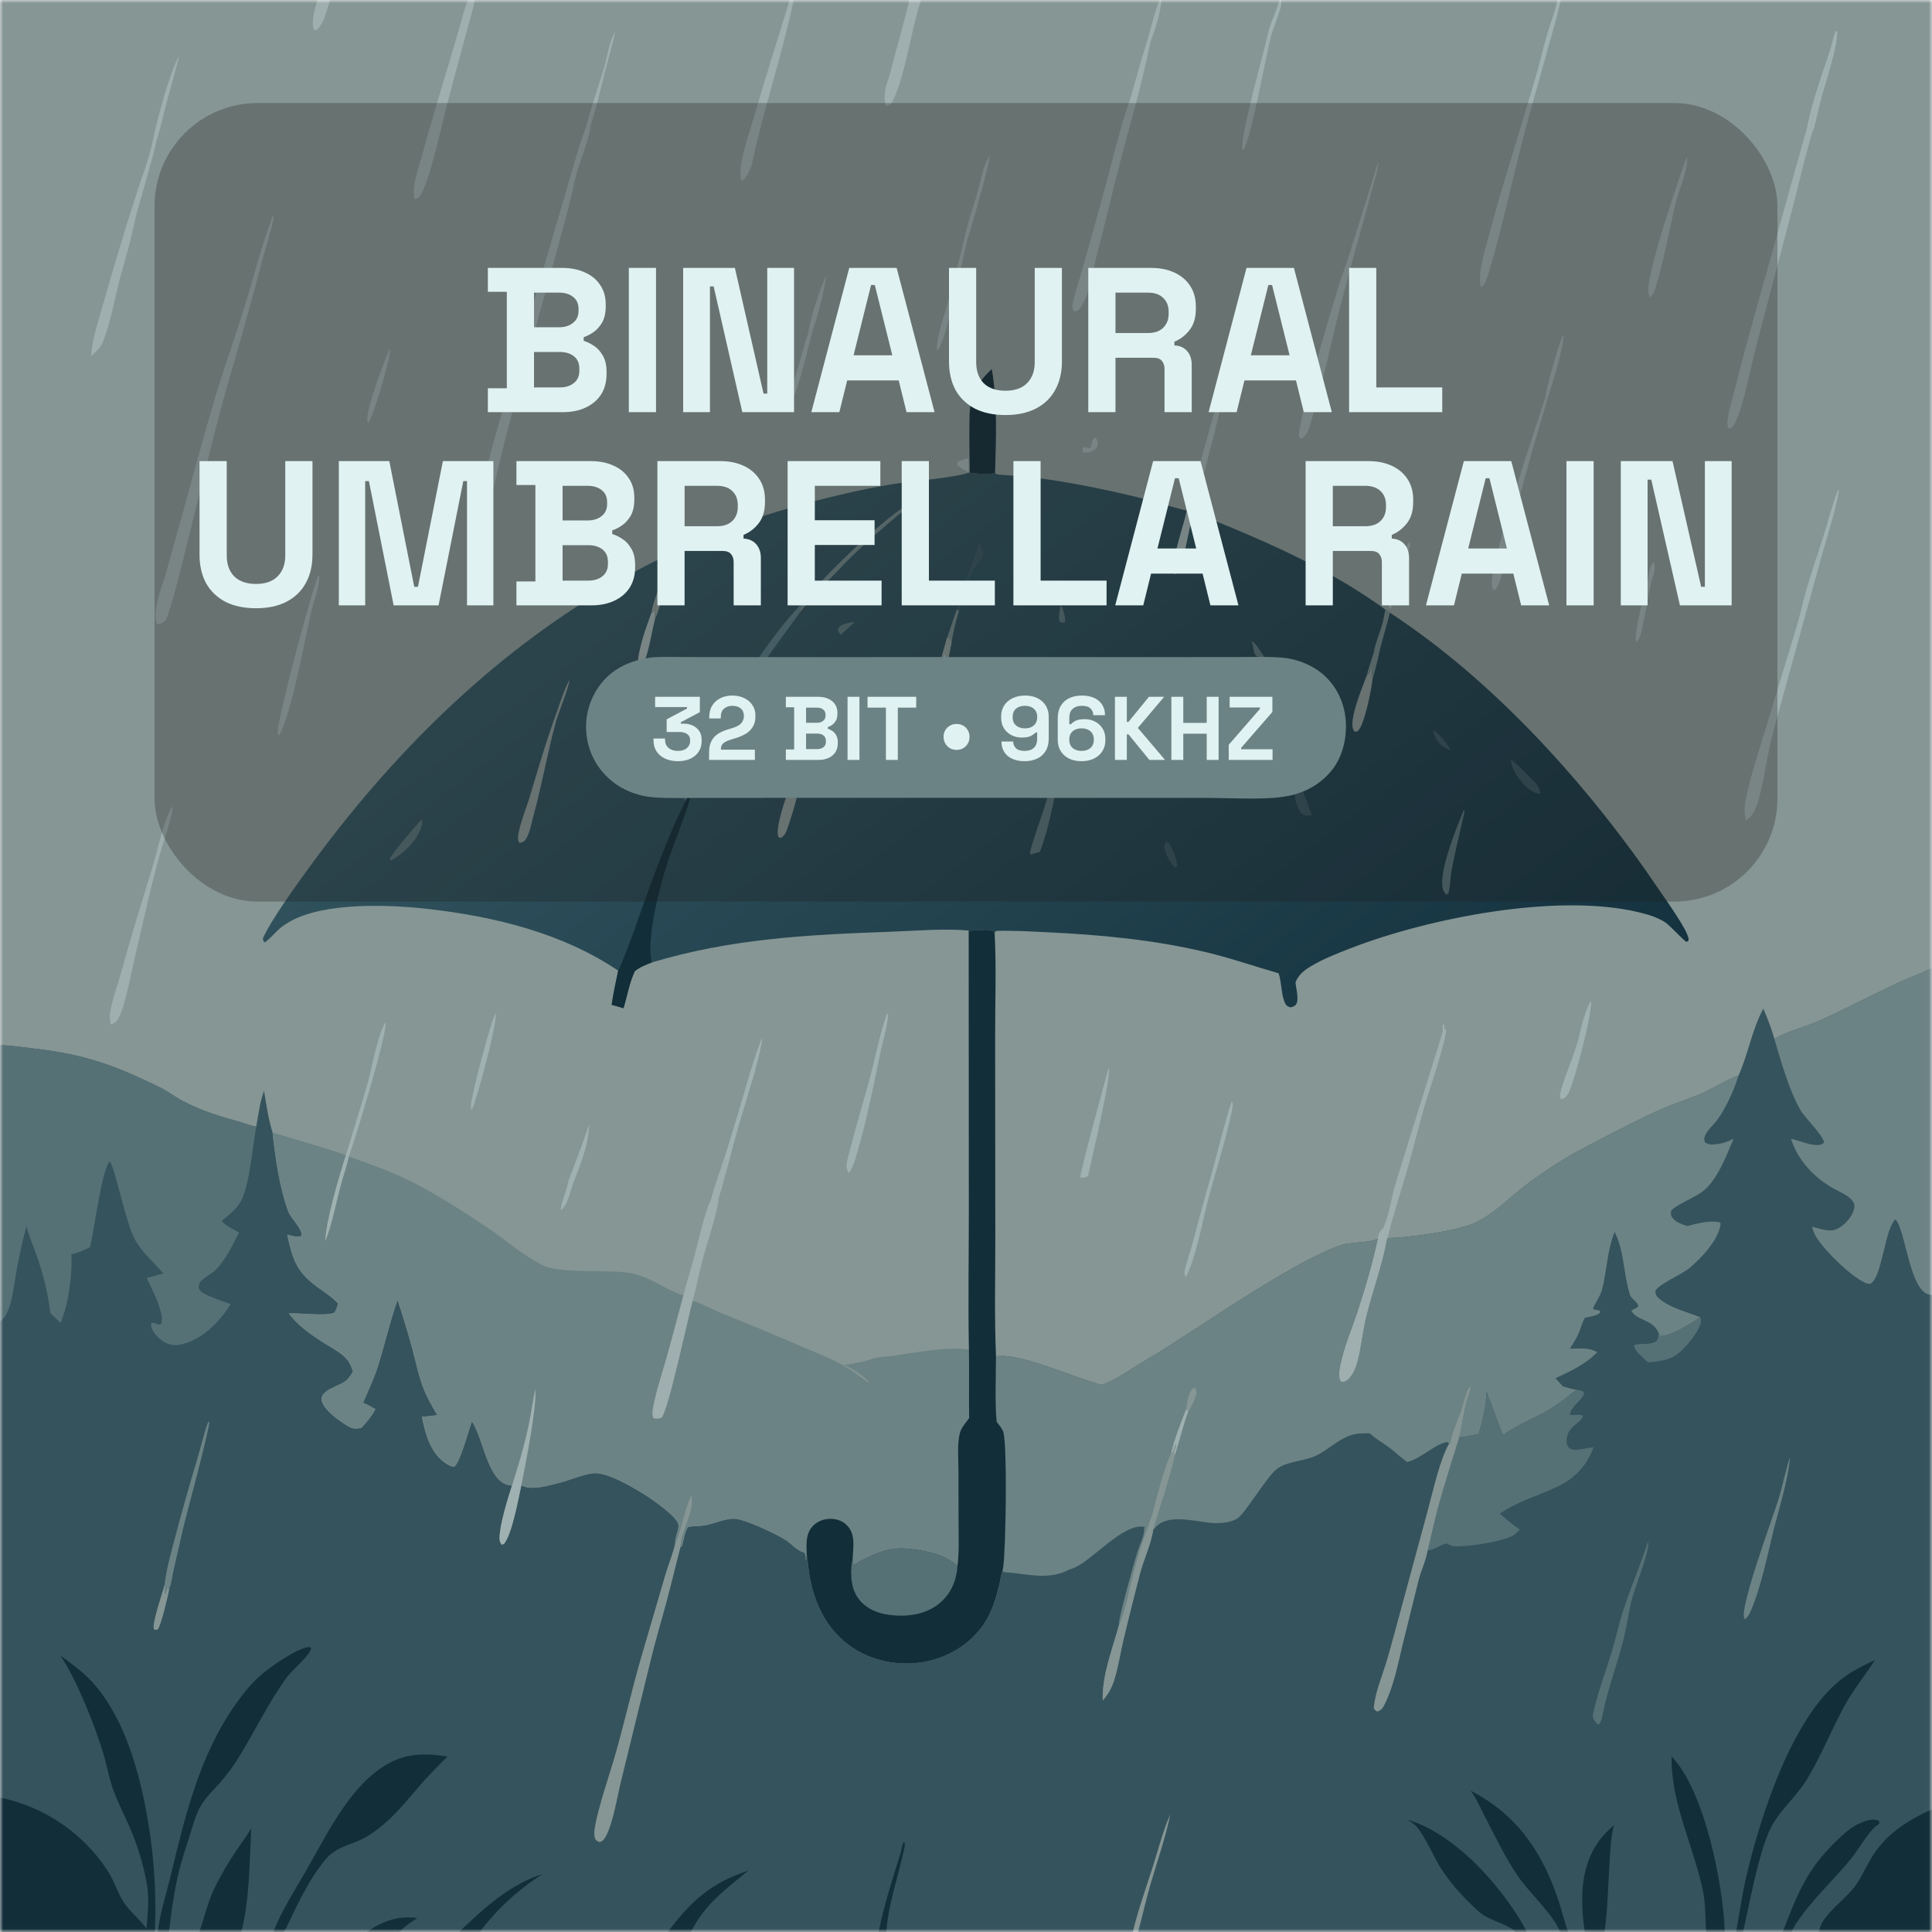 <svg width="300" height="300" viewBox="0 0 300 300" fill="none" xmlns="http://www.w3.org/2000/svg">
<g clip-path="url(#clip0_241_7958)">
<mask id="mask0_241_7958" style="mask-type:luminance" maskUnits="userSpaceOnUse" x="0" y="0" width="300" height="300">
<path d="M299.991 0H0V299.991H299.991V0Z" fill="white"/>
</mask>
<g mask="url(#mask0_241_7958)">
<path d="M0 0H49.287H51.226H72.708H73.727H122.608H123.242H141.209H143.014H180.054H180.352H198.659H198.993H241.827H242.335H300V150.35V201.091V280.958V300H282.41H278.194H276.807H270.656H269.577H267.825H264.932H249.155H246.064H243.523H242.231H237.105H235.307H176.719H175.898H137.635H136.43H107.276H103.691H74.498H71.272H62.015H56.93H44.032H42.434H37.477H30.943H26.236H24.499H24.048H1e-05V279.127V205.167V162.294L0 0Z" fill="#869694"/>
<path d="M300 150.35V201.091V280.959V300H282.41H278.194H276.807H270.656H269.577H267.825H264.932H249.155H246.064H243.523H242.231H237.105H235.307H176.719H175.898H137.635H136.43H107.276H103.691H74.498H71.272H62.015H56.93H44.032H42.433H37.477H30.943H26.236H24.499H24.048H0V279.127V205.167V162.294C1.759 162.337 3.532 162.611 5.28 162.816C13.169 163.748 17.511 165.299 24.66 168.76C25.936 169.378 27.101 170.282 28.359 170.95C31.319 172.525 34.335 173.405 37.542 174.3C38.249 174.498 39.071 174.844 39.786 174.943C40.138 173.095 40.335 171.16 41.003 169.392C41.358 171.57 41.668 173.741 42.323 175.855C42.775 179.862 43.376 184.323 44.763 188.115C45.173 189.234 46.943 190.756 46.845 191.868C46.33 192.198 45.533 191.94 44.973 191.815C44.847 191.788 44.721 191.758 44.596 191.729C45.536 195.923 46.129 197.647 49.711 200.158C50.684 200.84 51.686 201.526 52.492 202.408C52.342 202.92 52.238 203.464 51.87 203.867C50.132 204.404 46.829 203.842 44.842 203.958C46.432 206.001 48.428 207.362 50.607 208.718C51.751 209.43 53.097 210.123 53.961 211.181C54.385 211.701 54.595 212.376 54.817 213C54.471 213.529 54.136 214.08 53.629 214.471C52.614 215.253 49.696 215.871 49.947 217.422C50.187 218.908 52.836 220.762 54.062 221.462C54.791 221.88 55.137 221.862 55.969 221.764L56.062 221.754C56.95 220.859 57.687 219.93 58.287 218.817C57.657 218.452 57.049 218.092 56.37 217.825C57.136 216.029 58.005 214.225 58.611 212.369C59.744 208.896 60.491 205.308 61.737 201.866C62.551 204.338 63.305 206.829 64 209.336C64.584 211.5 65.032 213.835 65.886 215.909C66.437 217.25 67.18 218.502 67.908 219.751L65.518 220.009C66.018 222.563 66.83 225.628 69.147 227.172C69.563 227.449 70.022 227.754 70.536 227.747C71.452 227.115 72.762 222.081 73.279 220.714C75.029 223.285 75.683 229.815 78.883 230.585C79.055 230.628 79.234 230.637 79.407 230.672C79.44 230.678 79.469 230.695 79.5 230.706C78.862 232.62 77.586 236.849 77.578 238.758C77.576 239.209 77.614 239.527 77.933 239.852L78.263 239.722C79.491 238.239 80.496 232.734 80.948 230.629C82.438 231.52 85.162 230.673 86.746 230.281C88.47 229.852 90.332 228.987 92.061 228.766C94.149 228.498 98.014 230.824 99.825 231.907C100.984 232.6 105.122 235.452 105.333 236.713C105.487 237.637 104.757 238.671 104.846 239.653C104.864 239.616 104.883 239.581 104.901 239.544C105.729 237.848 106.46 233.528 107.374 232.228C108.065 234.385 105.638 238.031 105.676 240.214L105.896 240.091C106.131 239.216 106.332 237.81 106.852 237.095C107.72 236.94 108.599 236.999 109.462 236.848C110.979 236.583 112.614 235.75 114.153 235.831C115.686 235.912 120.706 238.247 122.095 239.196C122.989 239.807 123.831 240.834 124.884 241.066C125.156 241.472 125.106 241.768 125.132 242.25L125.173 242.218C125.172 242.134 125.17 242.051 125.17 241.967C125.171 241.405 125.146 241.932 125.232 241.537C125.247 241.466 125.248 241.393 125.256 241.323C125.465 242.599 125.546 243.877 125.793 245.152C126.587 249.255 128.473 253.036 131.926 255.529C135.207 257.895 139.405 258.753 143.373 258.085C147.103 257.457 150.557 255.393 152.72 252.268C154.018 250.396 154.644 248.2 155.183 246.015C155.336 245.389 155.41 244.589 155.651 244.003C155.706 243.759 155.752 243.524 155.786 243.277C156.173 240.388 156.429 224.774 155.808 222.42C155.659 221.848 155.103 221.244 154.749 220.774C154.471 217.424 154.635 213.968 154.658 210.606C158.536 210.022 166.797 213.977 171.07 215.045C173.254 214.311 175.411 212.706 177.391 211.529C184.282 207.437 190.78 202.758 197.703 198.697C199.61 197.577 201.524 196.392 203.52 195.437C205.055 194.7 207.327 193.466 208.957 193.169C210.558 192.876 212.262 192.949 213.817 192.444C213.867 192.428 213.917 192.41 213.965 192.393C213.124 196.192 211.988 200.13 210.759 203.826C209.996 206.123 209.017 208.406 208.428 210.751C208.138 211.906 207.787 213.107 208.061 214.291L208.292 214.572C208.761 214.584 209.016 214.481 209.358 214.153C209.972 213.565 210.347 212.796 210.612 212C211.277 210.003 211.567 206.82 212.128 204.527C213.124 200.462 214.63 196.534 215.366 192.406L215.448 192.248C218.713 192.198 226.165 191.174 229.017 189.888C231.69 188.682 233.916 186.419 236.186 184.6C237.571 183.488 239.048 182.474 240.519 181.477C243.199 179.662 246.018 178.184 248.892 176.706C252.015 175.099 255.125 173.458 258.356 172.074C260.109 171.324 261.921 170.72 263.698 170.027C265.311 169.399 268.854 167.247 269.949 167.029C271.491 163.633 272.026 159.894 273.807 156.623C274.468 158.159 275.087 159.73 275.528 161.345C277.595 160.063 280.157 159.536 282.376 158.543C286.438 156.725 290.354 154.666 294.375 152.774C296.225 151.904 298.146 151.209 300 150.35Z" fill="#35535D"/>
<path d="M215.448 192.248C218.713 192.198 226.165 191.174 229.017 189.888C231.69 188.682 233.916 186.419 236.186 184.6C237.571 183.488 239.048 182.474 240.519 181.477C243.199 179.662 246.018 178.184 248.892 176.706C252.015 175.099 255.124 173.458 258.356 172.074C260.109 171.324 261.921 170.72 263.698 170.027C265.311 169.399 268.855 167.247 269.949 167.029L269.908 167.165C269.212 169.367 268.044 171.954 266.71 173.823C266.13 174.633 265.188 175.38 264.782 176.287C264.604 176.687 264.589 176.971 264.738 177.376C265.339 177.836 266.093 177.721 266.801 177.631C267.686 177.52 268.393 177.205 269.19 176.832C268.075 179.462 266.641 183.311 264.321 185.067C263.281 185.853 260.146 187.179 259.569 187.917C259.393 188.142 259.422 188.581 259.532 188.824C259.932 189.715 261.16 190.121 262.021 190.374C263.44 190 265.562 189.441 267.004 189.804L267.177 189.992C266.955 192.428 264.177 195.376 262.376 196.878C261.06 197.974 257.455 199.412 257.03 200.506C257.051 201.007 257.206 201.264 257.569 201.587C259.26 203.095 261.957 203.703 264.015 204.548C262.459 205.556 259.655 207.368 257.836 207.478C257.591 207.19 257.678 207.349 257.565 207.006C256.707 204.835 254.074 205.065 253.324 203.53C253.698 203.202 254.137 203.213 254.395 202.797C254.266 202.106 253.305 201.738 253.071 200.982C252.103 197.856 252.209 194.231 250.721 191.29C249.526 194.278 249.536 197.312 248.736 200.342C248.47 201.35 247.436 202.718 247.368 203.243C247.73 203.498 248.102 203.323 248.474 203.578C248.418 203.83 248.47 203.861 248.235 204.01C247.683 204.36 246.744 204.472 246.103 204.627C245.66 205.375 245.502 206.128 245.178 206.912C244.802 207.819 244.296 208.608 243.765 209.427C245.319 209.442 246.608 209.178 248.027 209.959C246.101 211.925 243.995 212.849 241.535 214.011L242.685 215.278C243.396 215.508 244.071 215.692 244.809 215.818C243.349 216.855 241.995 218.067 240.434 218.955C238.097 220.282 235.573 221.241 233.391 222.838C232.462 220.6 231.708 218.3 230.796 216.059C230.798 218.328 230.249 220.581 229.572 222.74C228.561 222.804 227.585 223.109 226.6 223.166C227.087 221.09 227.336 218.861 227.971 216.841C228.1 216.426 228.523 215.587 228.346 215.229C228.042 215.433 227.927 215.711 227.789 216.04C227.413 216.936 227.193 218.027 226.874 218.966C226.336 220.551 225.513 222.24 225.195 223.869C225.179 223.947 225.167 224.024 225.154 224.102L224.999 224.202L224.802 223.932C223.178 223.939 220.567 226.582 218.498 227.013C217.551 226.354 216.744 225.548 215.824 224.854C214.818 224.096 213.621 223.45 212.725 222.574C211.635 222.546 210.669 222.541 209.622 222.91C207.675 223.595 206.205 225.149 204.357 226.034C202.456 226.945 199.535 226.891 198.01 228.321C196.418 229.813 193.362 234.918 192.237 235.709C191.312 236.36 189.993 236.502 188.884 236.511C186.337 236.531 181.758 234.87 179.609 236.979C179.417 237.167 179.237 237.368 179.057 237.567C178.783 239.648 177.527 242.338 176.972 244.509C176.098 247.928 175.216 251.367 174.409 254.802C173.925 256.856 173.624 259.02 172.964 261.02C172.578 262.194 172.049 263.104 171.236 264.042C171.095 260.109 172.767 256.011 173.78 252.227C173.499 251.798 176.228 242.247 176.599 241.024C176.899 240.041 177.598 238.695 177.655 237.722C177.656 237.696 177.662 237.382 177.677 237.34C177.703 237.261 177.756 237.193 177.795 237.119C174.388 236.288 169.348 242.744 166.333 243.624C166.241 243.652 166.147 243.672 166.053 243.697C163.455 245.155 160.52 244.668 157.706 244.286C157.094 244.203 156.357 244.219 155.77 244.068C155.726 244.056 155.691 244.024 155.651 244.003C155.706 243.759 155.752 243.524 155.786 243.277C156.173 240.388 156.429 224.774 155.808 222.42C155.659 221.848 155.103 221.244 154.749 220.774C154.471 217.424 154.635 213.968 154.658 210.606C158.536 210.022 166.797 213.977 171.07 215.045C173.254 214.311 175.411 212.706 177.391 211.529C184.282 207.437 190.78 202.758 197.703 198.697C199.61 197.577 201.524 196.392 203.52 195.437C205.055 194.7 207.327 193.466 208.957 193.169C210.558 192.876 212.262 192.949 213.817 192.444C213.867 192.428 213.917 192.41 213.965 192.393C213.124 196.192 211.988 200.13 210.759 203.826C209.996 206.123 209.017 208.406 208.428 210.751C208.138 211.906 207.787 213.107 208.061 214.291L208.292 214.572C208.761 214.584 209.016 214.481 209.358 214.153C209.972 213.565 210.347 212.796 210.612 212C211.277 210.003 211.567 206.82 212.128 204.527C213.124 200.462 214.63 196.534 215.366 192.406L215.448 192.248Z" fill="#6C8385"/>
<path d="M181.881 225.542L182.049 225.552L182.588 224.152C182.813 224.7 182.005 225.582 182.462 225.861C181.57 229.835 180.179 233.657 179.057 237.567C178.783 239.648 177.527 242.338 176.972 244.509C176.098 247.928 175.216 251.367 174.409 254.802C173.925 256.856 173.624 259.02 172.964 261.021C172.578 262.194 172.049 263.104 171.236 264.042C171.095 260.109 172.767 256.011 173.78 252.227C174.508 251.159 175.651 245.544 176.102 243.894C176.729 241.6 177.415 239.216 178.296 237.009C178.458 236.363 178.768 235.737 178.947 235.083C179.808 231.914 180.549 228.554 181.881 225.542Z" fill="#869694"/>
<path d="M184.179 218.874C184.469 219.037 184.373 218.931 184.509 219.152C183.716 221.344 183.155 223.635 182.462 225.861C182.005 225.582 182.812 224.7 182.588 224.152L182.049 225.552L181.881 225.542C182.411 223.321 183.321 220.992 184.179 218.874Z" fill="#A0B1B1"/>
<path d="M184.18 218.874C184.37 217.724 184.42 216.508 185.199 215.587L185.508 215.502C185.754 215.774 185.791 215.911 185.787 216.281C185.778 216.932 184.93 218.656 184.509 219.152C184.373 218.931 184.47 219.037 184.18 218.874Z" fill="#869694"/>
<path d="M3e-05 162.294C1.759 162.337 3.532 162.611 5.28 162.816C13.169 163.748 17.511 165.299 24.66 168.76C25.936 169.378 27.101 170.282 28.359 170.95C31.319 172.525 34.335 173.405 37.542 174.3C38.249 174.498 39.071 174.844 39.786 174.943C39.245 177.918 38.755 183.741 37.565 186.214C36.863 187.674 35.759 188.439 34.583 189.453C34.433 189.582 34.381 189.567 34.573 189.769C35.145 190.374 36.393 190.945 37.122 191.399C36.082 193.371 35.074 195.592 33.484 197.193C32.957 197.723 31.244 198.634 30.993 199.217C30.907 199.417 30.883 199.733 30.837 199.951C30.995 200.455 31.276 200.629 31.736 200.876C33.005 201.554 34.469 202.014 35.819 202.512C34.086 205.257 31.449 207.98 28.173 208.755C27.171 208.994 26.191 208.852 25.328 208.277C24.584 207.782 23.489 206.717 23.46 205.748C23.455 205.578 23.475 205.55 23.523 205.411C24.083 205.356 24.423 205.75 24.98 205.626C25.343 204.946 24.991 203.788 24.779 203.076C24.313 201.511 23.5 199.919 22.774 198.456C23.646 198.227 24.515 197.987 25.382 197.736C23.916 196.088 21.947 194.331 20.902 192.39C19.525 189.833 17.865 181.337 17.051 180.353C15.823 181.356 14.582 191.399 13.967 193.679C13.029 194.134 12.095 194.546 11.07 194.767C11.272 197.771 10.633 202.663 9.389 205.414C8.865 204.914 8.343 204.41 7.825 203.903C7.441 200.748 6.723 197.862 5.665 194.868C5.139 193.381 4.484 191.928 4.113 190.395C3.473 192.779 2.939 195.19 2.511 197.622C2.168 199.5 2.01 201.511 1.321 203.3C1.027 204.062 0.684 204.697 0 205.167L3e-05 162.294Z" fill="#567176"/>
<path d="M300 150.35V201.091C299.799 201.06 299.688 201.047 299.483 200.999C296.656 200.339 295.931 191.747 294.568 189.681C294.378 189.393 294.488 189.463 294.209 189.398C293.18 190.813 292.912 192.839 292.441 194.506C292.087 195.76 291.576 198.703 290.41 199.355C290.101 199.34 289.856 199.307 289.573 199.172C287.271 198.073 283.46 194.338 282.078 192.17C281.742 191.641 281.546 191.07 281.354 190.478C282.35 190.733 283.815 191.26 284.832 190.982C285.97 190.67 287.083 189.51 287.612 188.492C287.89 187.957 288.133 187.195 287.78 186.639C287.153 185.654 285.615 185.057 284.635 184.504C281.704 182.851 279.258 180.258 278.174 177.029C278.153 176.965 278.133 176.899 278.111 176.834C279.479 177.125 280.854 177.817 282.271 177.806C282.713 177.801 282.933 177.716 283.232 177.396C283.09 176.23 280.263 173.643 279.482 172.219C277.651 168.876 276.63 164.98 275.528 161.345C277.595 160.063 280.157 159.536 282.376 158.543C286.438 156.725 290.354 154.666 294.375 152.774C296.225 151.904 298.146 151.209 300 150.35Z" fill="#6C8385"/>
<path d="M22.735 299.487C22.953 297.111 23.207 294.688 22.771 292.323C22.263 289.572 21.368 286.626 20.272 284.052C19.406 282.019 18.369 280.056 17.605 277.98C16.928 276.139 16.622 274.187 16.055 272.313C14.691 267.8 11.959 260.943 9.376 257.055C11.071 258.334 12.851 259.585 14.293 261.155C19.915 267.275 22.261 277.393 23.378 285.416C24.043 290.187 24.26 295.185 24.048 300H0V279.127C6.822 280.523 12.81 284.572 16.647 290.383C17.682 291.938 18.191 293.771 19.181 295.337C20.145 296.864 21.697 297.959 22.735 299.487Z" fill="#122E39"/>
<path d="M244.809 215.818C245.251 215.871 245.604 215.871 245.942 216.193C245.973 216.681 245.765 216.895 245.447 217.255C244.851 217.932 243.858 218.75 243.777 219.696C244.432 219.807 245.198 219.561 245.805 219.806C245.646 220.982 243.235 221.413 243.262 223.724C243.266 224.115 243.306 224.44 243.572 224.75C243.854 225.075 244.379 225.138 244.787 225.116C245.676 225.069 246.558 224.827 247.442 224.729C246.41 227.574 244.532 229.584 241.79 230.871C238.762 232.293 235.715 233.102 232.908 235.033C233.904 235.942 234.875 236.75 235.992 237.51C235.69 237.829 235.369 238.201 234.979 238.415C233.172 239.407 228.71 240.047 226.583 240.108C225.748 240.132 225.421 240.139 224.705 239.672C223.608 239.854 222.837 240.624 221.688 240.759C222.251 238.521 222.708 236.253 223.316 234.028C224.317 230.375 225.489 226.786 226.599 223.166C227.585 223.109 228.561 222.804 229.571 222.74C230.248 220.581 230.797 218.328 230.796 216.059C231.707 218.3 232.461 220.6 233.39 222.838C235.573 221.241 238.097 220.282 240.433 218.955C241.995 218.067 243.348 216.855 244.809 215.818Z" fill="#567176"/>
<path d="M282.41 300C282.498 299.681 282.587 299.36 282.703 299.048C283.381 297.24 286.408 294.889 287.741 293.29C288.814 292 289.494 290.401 290.313 288.943C292.515 285.025 295.995 282.728 300 280.958V300H282.41Z" fill="#122E39"/>
<path d="M42.434 300C43.744 296.67 45.774 293.521 47.558 290.429C50.973 284.508 54.833 276.116 61.465 273.283C64.01 272.194 66.795 272.298 69.472 272.766C68.196 274.09 66.839 275.373 65.626 276.754C63.495 279.183 61.651 281.625 59.103 283.674C58.15 284.44 57.2 285.113 56.091 285.637C54.213 286.525 52.184 286.892 50.753 288.51C48.707 290.82 47.1 293.906 45.732 296.659C45.197 297.734 44.717 299.02 44.032 300H42.434Z" fill="#122E39"/>
<path d="M24.499 300C24.842 297.064 25.827 294.091 26.518 291.214C28.745 281.937 31.045 272.372 36.683 264.492C37.953 262.718 39.312 261.031 41.029 259.668C42.459 258.533 46.324 255.798 48.109 255.749L48.306 255.94C48.074 257.147 45.385 259.288 44.549 260.432C41.707 264.318 39.617 268.756 37.097 272.852C36.224 274.26 35.235 275.594 34.142 276.839C33.214 277.888 32.181 278.87 31.407 280.04C30.443 281.498 30.034 283.166 29.524 284.814C28.971 286.597 28.348 288.382 27.886 290.19C27.08 293.344 26.606 296.77 26.236 300H24.499Z" fill="#122E39"/>
<path d="M269.576 300C270.101 297.274 270.452 294.485 271.075 291.781C273.273 282.24 278.463 265.682 286.809 260.104C288.158 259.201 289.669 258.437 291.152 257.777C289.568 260.206 287.739 262.438 286.35 264.996C284.308 268.758 282.741 272.776 280.492 276.428C278.793 279.189 275.963 281.421 274.687 284.424C272.841 288.766 271.76 295.264 270.656 300H269.576Z" fill="#122E39"/>
<path d="M104.846 239.653C104.864 239.616 104.883 239.581 104.901 239.544C105.729 237.848 106.46 233.528 107.374 232.228C108.065 234.385 105.638 238.031 105.676 240.214C104.935 243.015 104.278 245.834 103.523 248.634C102.668 251.808 101.716 254.963 100.954 258.16L96.439 276.567C95.832 279.004 95.204 283.08 94.069 285.157C93.824 285.606 93.613 285.891 93.106 286.04C92.728 285.914 92.677 285.863 92.414 285.561C92.247 284.927 92.247 284.484 92.354 283.838C92.898 280.55 94.673 275.528 95.615 272.205C97.039 267.176 98.181 262.062 99.651 257.052L103.267 244.693C103.749 243.06 104.413 241.458 104.811 239.805L104.846 239.653Z" fill="#869694"/>
<path d="M218.591 282.59C225.915 284.676 233.26 292.98 236.885 299.565C236.964 299.708 237.035 299.852 237.105 300H235.306C234.659 299.079 231.626 298.197 230.438 297.437C229.681 296.953 229.038 296.301 228.395 295.68C226.598 293.943 225.105 292.198 223.74 290.095C222.563 288.286 221.247 285.003 219.921 283.586C219.552 283.191 219.041 282.888 218.591 282.59Z" fill="#122E39"/>
<path d="M242.231 300C241.562 297.735 237.358 293.726 235.802 291.475C233.754 288.513 232.159 285.1 230.482 281.909C229.82 280.649 229.227 279.155 228.33 278.049C235.666 281.808 239.646 287.793 242.136 295.526C242.612 297.004 242.952 298.562 243.523 300H242.231Z" fill="#122E39"/>
<path d="M259.56 272.738C264.704 278.057 267.577 292.616 267.824 300H264.931C264.788 297.961 264.861 295.689 264.452 293.703C263.009 286.687 259.438 280.012 259.56 272.738Z" fill="#122E39"/>
<path d="M224.999 224.202L225.154 224.102C225.167 224.024 225.179 223.947 225.195 223.869C225.513 222.24 226.336 220.551 226.874 218.966C227.193 218.027 227.413 216.936 227.789 216.04C227.927 215.711 228.042 215.433 228.346 215.229C228.523 215.587 228.1 216.426 227.971 216.841C227.336 218.861 227.087 221.09 226.6 223.166C225.489 226.786 224.317 230.375 223.317 234.028C222.709 236.253 222.252 238.521 221.688 240.759C221.426 242.316 220.647 243.883 220.264 245.432L217.8 255.371C217.063 258.404 216.451 261.715 215.061 264.539C214.759 265.153 214.537 265.553 213.87 265.775C213.552 265.625 213.505 265.537 213.308 265.258C213.505 262.939 214.466 260.697 215.15 258.488C215.659 256.846 216.101 255.179 216.558 253.522L221.688 234.59C222.469 231.749 223.578 226.611 224.999 224.202Z" fill="#869694"/>
<path d="M30.943 300C31.743 297.712 32.26 295.364 33.317 293.168C34.289 291.149 35.5 289.143 36.749 287.279C37.503 286.154 38.355 285.07 39.016 283.888C38.745 289.187 38.766 294.829 37.477 300H30.943Z" fill="#122E39"/>
<path d="M276.807 300C279.09 294.176 280.453 290.429 285.049 285.962C286.151 284.893 287.355 283.732 288.782 283.115C289.501 282.803 290.704 282.369 291.487 282.62C291.637 282.667 291.689 282.721 291.802 282.809L291.846 283.084C291.675 283.31 291.546 283.412 291.313 283.559C290.386 284.142 288.386 287.423 287.562 288.456C285.281 291.306 282.574 293.821 280.333 296.704C279.577 297.677 278.666 298.868 278.194 300H276.807Z" fill="#122E39"/>
<path d="M250.61 283.414C250.146 285.17 250.074 287.058 249.953 288.867C249.704 292.562 249.667 296.333 249.156 300H246.065C245.398 294.989 245.274 289.803 248.514 285.565C249.128 284.764 249.854 284.079 250.61 283.414Z" fill="#122E39"/>
<path d="M264.015 204.548C264.192 204.983 264.141 205.356 263.969 205.8C263.332 207.451 261.072 210.195 259.447 210.858C258.394 211.288 257.054 211.491 255.916 211.534C255.205 210.929 254.043 209.943 253.723 209.064C253.92 208.77 253.793 208.84 254.104 208.78C255.193 208.567 256.279 208.913 257.253 208.204C257.511 207.806 257.525 207.463 257.565 207.006C257.678 207.349 257.591 207.19 257.836 207.478C259.655 207.368 262.459 205.556 264.015 204.548Z" fill="#567176"/>
<path d="M103.69 300C107.298 295.182 110.411 292.374 116.196 290.468C112.585 293.467 109.489 295.61 107.276 300H103.69Z" fill="#122E39"/>
<path d="M71.272 300C74.923 296.495 79.265 292.506 84.212 291.031C80.461 293.411 77.171 296.451 74.498 300H71.272Z" fill="#122E39"/>
<path d="M136.431 300C137.284 295.767 138.564 291.825 139.854 287.716C140.009 287.222 140.025 286.389 140.378 286.024C140.618 286.39 140.455 286.854 140.364 287.273C139.458 291.458 137.91 295.705 137.635 300H136.431Z" fill="#122E39"/>
<path d="M175.898 300C176.764 296.41 178 293.048 179.108 289.535C179.786 287.388 180.788 283.657 181.731 281.736C180.974 285.384 179.701 288.996 178.652 292.572C177.933 295.024 177.406 297.536 176.719 300H175.898Z" fill="#869694"/>
<path d="M56.93 300C59.354 298.358 61.841 297.384 64.791 297.849C63.807 298.495 62.812 299.121 62.015 300H56.93Z" fill="#122E39"/>
<path d="M255.869 239.49L255.957 239.603C255.985 241.23 254.025 246.1 253.486 248.02C252.913 250.061 252.673 252.195 252.175 254.256C251.244 258.1 249.796 261.791 248.97 265.676C248.825 266.351 248.731 267.233 248.281 267.768L248.001 267.681L247.855 267.489C247.713 267.305 247.528 267.103 247.431 266.89C247.26 266.511 247.388 266.057 247.474 265.67C248.157 262.633 249.312 259.655 250.221 256.677C250.927 254.369 251.401 252 252.173 249.71C253.329 246.277 254.747 242.934 255.869 239.49Z" fill="#567176"/>
<path d="M277.875 226.488L277.944 226.623C277.502 230.262 276.356 233.837 275.46 237.387C274.396 241.592 273.541 246.214 271.833 250.201C271.615 250.709 271.373 251.067 270.976 251.451C270.935 251.394 270.887 251.342 270.854 251.279C270.062 249.703 275.332 235.493 276.141 232.884C276.796 230.771 277.197 228.592 277.875 226.488Z" fill="#6C8385"/>
<path d="M25.555 246.081C25.832 243.653 26.553 241.167 27.17 238.805C28.256 234.645 29.417 230.582 30.656 226.471C31.216 224.61 31.615 222.686 32.304 220.863L32.509 220.784L32.526 220.494C32.67 221.619 28.957 235.106 28.392 237.517L26.958 243.792C26.755 244.696 26.643 245.842 26.286 246.681L25.912 246.624C25.91 246.961 25.828 247.144 25.718 247.462C25.619 247.403 25.553 247.399 25.555 247.257C25.559 246.91 25.681 246.71 25.609 246.34C25.593 246.253 25.573 246.167 25.555 246.081Z" fill="#6C8385"/>
<path d="M25.555 246.081C25.573 246.167 25.593 246.253 25.609 246.34C25.681 246.71 25.559 246.91 25.555 247.257C25.553 247.399 25.619 247.403 25.718 247.462C25.828 247.144 25.91 246.961 25.912 246.624L26.287 246.681C26.102 247.825 25.068 252.171 24.526 252.992C24.205 253.115 24.214 253.129 23.898 253.005C23.568 252.034 25.22 247.396 25.555 246.081Z" fill="#869694"/>
<path d="M150.573 73.388C151.194 73.56 153.942 73.722 154.51 73.413C154.78 73.739 155.016 73.681 155.427 73.72C156.861 73.858 158.303 73.888 159.735 74.055C165.258 74.7 170.779 75.82 176.183 77.102C178.897 77.745 181.548 78.644 184.26 79.277L184.405 79.222C184.758 79.368 185.08 79.483 185.388 79.714L185.411 79.79C188.08 80.567 190.663 81.689 193.217 82.774C200.82 86.002 208.417 89.778 215.112 94.655L215.817 95.143C232.153 105.805 246.902 122.269 257.773 138.392C258.743 139.83 261.96 144.292 262.19 145.719C262.217 145.896 262.206 145.915 262.185 146.068L261.898 146.254C261.533 146.164 259.294 143.686 258.574 143.219C257.313 142.402 255.807 141.972 254.357 141.629C241.693 138.636 221.911 142.553 209.908 147.173C207.744 148.005 205.487 148.875 203.501 150.075C202.439 150.718 201.649 151.37 201.161 152.536C201.237 153.445 201.788 155.326 201.205 156.022C200.974 156.3 200.691 156.362 200.354 156.422C199.915 156.275 199.704 156.138 199.512 155.701C198.904 154.327 199.047 152.584 198.539 151.134C194.673 150.009 190.9 148.707 186.973 147.782C179.089 145.928 170.864 145.151 162.788 144.771C160.124 144.646 157.419 144.471 154.753 144.55C154.436 144.757 154.54 144.612 154.45 144.988L154.315 144.603C153.596 144.14 151.554 144.549 150.624 144.503L150.418 144.491C146.368 144.15 142.121 144.544 138.057 144.689C125.401 145.139 113.429 145.768 101.197 149.455C100.255 149.812 99.371 150.157 98.577 150.798C97.711 152.622 97.403 154.629 96.817 156.549L94.984 156.025C95.237 154.235 95.621 152.493 95.997 150.728C87.335 144.873 76.772 142.316 66.507 141.146C60.39 140.449 50.447 140.077 45.081 143.059C42.923 144.259 42.749 145.069 41.123 146.359C40.852 146.091 40.86 146.087 40.824 145.705C42.017 142.949 46.335 136.993 48.201 134.438C60.699 117.322 76.042 101.98 94.409 91.192C97.418 89.425 100.535 87.555 103.762 86.219L103.836 86.332L103.486 87.097L104.092 87.352C104.171 86.879 104.473 86.336 104.656 85.885C112.782 81.086 129.182 76.723 138.496 75.2C141.118 74.771 148.724 74.126 150.39 73.396L150.573 73.388Z" fill="url(#paint0_linear_241_7958)"/>
<path d="M107.012 123.311C107.262 123.774 107.207 123.848 107.056 124.35C106.106 127.498 104.777 130.575 103.739 133.702C102.452 137.578 100.349 145.575 101.197 149.455C100.254 149.812 99.371 150.157 98.576 150.798C97.71 152.622 97.402 154.629 96.817 156.549L94.983 156.025C95.236 154.235 95.621 152.493 95.996 150.728C96.51 149.779 96.873 148.67 97.272 147.664C98.482 144.606 99.509 141.489 100.635 138.401C101.882 134.98 103.19 131.547 104.637 128.205C105.198 126.909 105.873 125.666 106.441 124.374L107.012 123.311Z" fill="#122E39"/>
<path d="M124.106 94.142C124.326 94.063 124.548 93.989 124.771 93.92C124.718 93.966 124.663 94.009 124.614 94.058C124.38 94.287 124.302 94.48 124.17 94.772L124.286 95.01C121.233 99.237 118.101 103.316 115.389 107.784C112.956 111.793 110.994 115.977 108.865 120.142C108.368 121.115 107.224 122.285 107.013 123.311L106.442 124.374L106.206 124.224C106.477 121.656 108.942 117.589 110.203 115.265C111.038 113.726 111.735 112.115 112.583 110.584C115.459 105.39 120.057 98.433 124.106 94.142Z" fill="url(#paint1_linear_241_7958)"/>
<path d="M127.329 90.494C130.22 87.399 138.788 78.878 142.713 77.442C142.533 77.851 139.968 79.543 139.437 79.994C137.008 82.054 134.563 84.154 132.281 86.375C130.753 87.862 129.339 89.495 127.773 90.934C126.572 92.252 125.374 93.597 124.286 95.01L124.17 94.772C124.301 94.48 124.38 94.287 124.613 94.058C124.663 94.009 124.718 93.966 124.77 93.919C124.547 93.989 124.325 94.063 124.105 94.141C124.781 92.855 126.225 91.442 127.329 90.494Z" fill="#6C8385"/>
<path d="M212.171 105.039C212.237 104.967 212.303 104.896 212.367 104.823C212.641 104.51 212.777 104.163 212.928 103.78L213.001 103.823C213.053 104.389 213.103 104.951 213.116 105.52C212.977 107.022 211.872 112.481 210.93 113.405C210.703 113.628 210.653 113.624 210.354 113.617C210.237 113.473 210.214 113.46 210.129 113.266C209.449 111.72 211.55 106.721 212.171 105.039Z" fill="#869694"/>
<path d="M184.404 79.222C184.757 79.368 185.08 79.483 185.387 79.714L185.411 79.79C184.712 81.55 184.434 83.716 183.965 85.57C183.725 86.523 183.373 88.63 182.513 89.143C182.418 89.069 182.361 89.038 182.296 88.919C181.618 87.686 183.895 81.318 184.214 79.535L184.259 79.277L184.404 79.222Z" fill="#A0B1B1"/>
<path d="M101.144 95.174L101.385 95.099L101.669 94.569L101.751 94.59L101.765 94.799L101.728 94.585L101.652 94.769C101.849 95.197 101.518 95.803 101.73 96.062C101.152 98.309 100.814 100.97 99.936 103.1C99.775 103.492 99.614 103.884 99.22 104.057L99.052 103.787C98.838 101.408 100.319 97.465 101.144 95.174Z" fill="#A0B1B1"/>
<path d="M215.112 94.655L215.817 95.143C215.25 97.559 214.395 99.935 213.955 102.377C213.659 103.417 213.445 104.493 213.116 105.52C213.103 104.951 213.053 104.389 213.001 103.823L212.928 103.78C212.777 104.163 212.641 104.51 212.367 104.823C212.303 104.896 212.237 104.967 212.171 105.039C212.502 103.798 212.928 102.571 213.312 101.345C213.612 99.496 214.567 97.726 214.887 95.848C214.956 95.449 215.035 95.052 215.112 94.655Z" fill="#6C8385"/>
<path d="M103.486 87.097L104.092 87.352C103.356 90.157 102.887 93.419 101.731 96.062C101.518 95.803 101.849 95.197 101.653 94.769L101.729 94.585L101.766 94.799L101.752 94.59L101.67 94.569L101.386 95.099L101.145 95.174C101.496 92.739 103.168 89.84 103.486 87.097Z" fill="#869694"/>
<path d="M88.426 105.585C88.436 106.439 86.678 110.782 86.351 111.975C85.023 116.813 84.168 121.788 82.849 126.641C82.546 127.758 82.278 129.281 81.689 130.261C81.419 130.711 81.143 130.782 80.652 130.898C80.576 130.746 80.538 130.688 80.491 130.537C80.138 129.392 81.793 125.28 82.197 123.923C83.609 119.186 84.879 114.879 86.575 110.227C87.135 108.69 87.632 107.016 88.426 105.585Z" fill="#869694"/>
<path d="M166.359 113.52L166.374 113.645L166.459 113.617C165.898 116.08 165.018 118.485 164.401 120.941C163.459 124.69 162.899 128.692 161.455 132.288L160.018 132.695L159.908 132.472C160.475 130.17 161.357 127.929 162.072 125.668C163.371 121.563 164.471 117.416 166.359 113.52Z" fill="#567176"/>
<path d="M147.081 98.999C147.513 99.199 147.545 99.204 147.772 99.62C147.55 100.7 147.381 101.835 147.066 102.89C146.671 105.107 145.34 113.373 143.985 114.51C143.573 114.575 143.585 114.531 143.238 114.288C143.077 113.623 145.576 103.809 146.008 103.031C146.273 101.676 146.71 100.331 147.081 98.999Z" fill="#A0B1B1"/>
<path d="M147.08 98.999C147.512 99.199 147.545 99.204 147.772 99.62C147.549 100.7 147.381 101.835 147.066 102.89C146.929 102.443 146.805 101.992 146.692 101.538C146.679 101.592 146.666 101.646 146.651 101.701C146.51 102.244 146.346 102.59 146.008 103.031C146.272 101.676 146.71 100.331 147.08 98.999Z" fill="#869694"/>
<path d="M123.765 119.151L123.937 118.938C124.176 118.639 124.265 118.3 124.564 118.063C124.573 118.252 124.58 118.112 124.513 118.353C124.366 118.883 124.159 119.919 124.328 120.44C124.113 122.825 123.178 125.995 122.402 128.278C122.165 128.975 121.909 129.786 121.218 130.126C121.054 130.056 120.927 130.056 120.855 129.877C120.21 128.266 123.074 120.899 123.765 119.151Z" fill="#869694"/>
<path d="M227.28 125.808L227.425 125.989C226.752 129.009 225.996 132.018 225.42 135.059C225.192 136.265 225.214 137.58 224.893 138.749L224.551 138.891C224.415 138.725 224.242 138.53 224.156 138.335C223.091 135.939 226.286 128.249 227.28 125.808Z" fill="#567176"/>
<path d="M200.615 119.614C201.645 120.675 203.152 125.062 203.693 126.601C203.242 126.633 202.666 126.745 202.281 126.454C200.857 125.379 200.829 121.357 200.615 119.614Z" fill="#35535D"/>
<path d="M65.43 127.27C65.615 127.621 65.61 127.77 65.502 128.156C64.841 130.517 62.776 132.437 60.721 133.639C60.567 133.499 60.642 133.595 60.55 133.318C61.085 132.198 64.407 128.41 65.43 127.27Z" fill="#567176"/>
<path d="M234.62 117.906C235.729 118.826 236.781 119.872 237.784 120.904C238.492 121.632 239.168 122.225 239.158 123.286C238.162 123.208 237.257 122.468 236.596 121.775C235.716 120.85 234.583 119.218 234.62 117.906Z" fill="#35535D"/>
<path d="M152.046 84.159L152.7 86.153C152.259 87.2 151.412 87.831 150.945 88.807C150.034 90.712 149.697 92.887 148.904 94.844L148.567 94.662C149.079 91.609 151.236 87.599 152.046 84.159Z" fill="#35535D"/>
<path d="M127.045 111.052C126.054 114.141 125.388 117.394 124.328 120.439C124.158 119.919 124.366 118.883 124.512 118.353C124.58 118.111 124.573 118.252 124.564 118.063C124.265 118.3 124.176 118.639 123.937 118.938L123.765 119.151C124.547 116.419 125.653 113.531 127.045 111.052Z" fill="#6C8385"/>
<path d="M181.136 130.72L181.438 130.845C182.118 131.786 182.708 133.293 182.794 134.455L182.551 134.718C182.502 134.684 182.45 134.652 182.403 134.615C181.627 134.013 180.905 132.452 180.814 131.491C180.776 131.077 180.886 131.028 181.136 130.72Z" fill="#35535D"/>
<path d="M148.567 94.662L148.904 94.844C148.412 96.406 148.075 98.012 147.771 99.62C147.544 99.204 147.512 99.199 147.08 98.999C147.558 97.548 148.054 96.102 148.567 94.662Z" fill="#6C8385"/>
<path d="M222.508 113.44C222.559 113.452 222.613 113.457 222.663 113.476C223.415 113.765 224.903 115.767 225.3 116.495C224.954 116.393 224.608 116.252 224.299 116.066C223.28 115.455 222.773 114.576 222.508 113.44Z" fill="#35535D"/>
<path d="M132.46 96.561L132.636 96.66C131.948 97.324 131.222 97.95 130.507 98.583C130.422 98.457 130.237 98.224 130.191 98.068C130.131 97.861 130.106 97.665 130.225 97.481C130.618 96.872 131.797 96.73 132.46 96.561Z" fill="#567176"/>
<path d="M194.357 99.551C195.044 99.862 195.805 101.357 196.332 101.993C195.884 102.004 195.422 102.085 195.037 101.82C194.836 101.562 194.76 101.39 194.709 101.074C194.625 100.555 194.492 100.06 194.357 99.551Z" fill="#567176"/>
<path d="M164.661 93.997C164.713 94.057 164.773 94.111 164.817 94.177C165.172 94.712 165.512 96.056 165.33 96.673C164.968 96.678 164.857 96.736 164.542 96.539C164.321 95.746 164.571 94.813 164.661 93.997Z" fill="#567176"/>
<path d="M42.323 175.855C43.868 176.329 53.191 179.027 53.706 179.416C52.673 182.571 50.573 189.69 50.523 192.721C51.536 190.063 52.096 187.185 52.809 184.437C53.229 182.818 53.798 181.214 54.161 179.587C57.023 180.614 59.937 181.614 62.695 182.902C66.939 184.884 71.798 188.011 75.696 190.626C78.584 192.565 81.38 195.11 84.537 196.573C87.095 197.76 94.498 197.124 97.764 197.656C100.859 198.16 103.22 200.234 106.118 201.161C105.245 204.362 104.431 207.583 103.526 210.773C102.91 212.944 102.161 215.123 101.682 217.327C101.533 218.011 101.123 219.516 101.439 220.124C101.458 220.16 101.486 220.188 101.51 220.22C101.859 220.264 102.461 220.351 102.743 220.081C103.752 219.12 106.899 204.265 107.553 201.987C107.595 202 107.638 202.014 107.68 202.027C109.247 202.519 110.717 203.391 112.25 203.996C116.102 205.519 119.901 207.103 123.7 208.758C126.031 209.773 128.779 210.797 130.969 212.016C132.002 212.59 132.971 213.316 133.935 214.001C134.153 214.156 134.764 214.692 134.985 214.616C134.074 213.735 132.965 212.887 131.841 212.304C131.603 212.18 131.366 212.057 131.126 211.937C132.057 211.777 133.044 211.673 133.956 211.437C134.769 211.226 135.598 210.902 136.424 210.763C137.108 210.649 137.806 210.645 138.492 210.549C141.743 210.1 147.129 209.046 150.29 209.547C150.345 209.556 150.399 209.549 150.453 209.549C150.519 213.097 150.434 216.645 150.488 220.192C150.056 220.811 149.305 221.646 149.095 222.363C148.59 224.093 148.82 226.304 148.824 228.1L148.842 236.839C148.846 238.941 148.935 241.093 148.669 243.182C147.339 241.871 145.209 241.178 143.416 240.841C140.161 240.229 138.333 240.211 135.311 241.586C134.621 241.9 133.851 242.203 133.229 242.637C133.008 242.791 132.827 242.902 132.569 242.997C132.383 242.648 132.427 242.219 132.411 241.828C132.429 241.601 132.446 241.374 132.462 241.146C132.565 239.606 132.7 238.122 131.562 236.893C130.885 236.162 129.89 235.821 128.907 235.837C127.915 235.852 126.926 236.209 126.237 236.938C125.057 238.187 125.225 239.739 125.256 241.323C125.248 241.393 125.248 241.466 125.232 241.537C125.146 241.932 125.172 241.405 125.17 241.967C125.17 242.051 125.172 242.134 125.173 242.218L125.132 242.25C125.106 241.768 125.156 241.472 124.885 241.066C123.832 240.834 122.99 239.807 122.096 239.196C120.706 238.247 115.687 235.912 114.153 235.831C112.615 235.75 110.979 236.583 109.462 236.848C108.6 236.999 107.72 236.94 106.852 237.095C106.332 237.81 106.131 239.216 105.896 240.091L105.676 240.214C105.638 238.031 108.066 234.385 107.374 232.228C106.46 233.528 105.73 237.848 104.902 239.544C104.884 239.581 104.865 239.616 104.846 239.653C104.757 238.671 105.487 237.637 105.333 236.713C105.123 235.452 100.985 232.6 99.825 231.907C98.014 230.824 94.149 228.498 92.061 228.766C90.332 228.987 88.47 229.852 86.747 230.281C85.163 230.673 82.439 231.52 80.948 230.629C80.497 232.734 79.491 238.239 78.263 239.722L77.934 239.852C77.614 239.527 77.577 239.209 77.579 238.758C77.586 236.849 78.863 232.62 79.501 230.706C79.47 230.695 79.44 230.678 79.408 230.672C79.234 230.637 79.055 230.628 78.883 230.585C75.683 229.815 75.029 223.285 73.28 220.714C72.762 222.081 71.452 227.115 70.536 227.747C70.022 227.754 69.564 227.449 69.148 227.172C66.831 225.628 66.019 222.563 65.519 220.009L67.908 219.751C67.181 218.502 66.438 217.25 65.886 215.909C65.032 213.835 64.584 211.5 64.001 209.336C63.305 206.829 62.551 204.338 61.738 201.866C60.491 205.308 59.745 208.896 58.611 212.369C58.006 214.225 57.136 216.029 56.37 217.825C57.05 218.092 57.658 218.452 58.287 218.817C57.687 219.93 56.95 220.859 56.062 221.754L55.97 221.764C55.137 221.862 54.791 221.88 54.062 221.462C52.836 220.762 50.188 218.908 49.947 217.422C49.696 215.871 52.615 215.253 53.629 214.471C54.136 214.08 54.472 213.529 54.818 213C54.596 212.376 54.386 211.701 53.961 211.181C53.097 210.123 51.751 209.43 50.608 208.718C48.428 207.362 46.432 206.001 44.843 203.958C46.829 203.842 50.133 204.404 51.871 203.867C52.239 203.464 52.343 202.92 52.492 202.408C51.686 201.526 50.685 200.84 49.711 200.158C46.13 197.647 45.537 195.923 44.596 191.729C44.722 191.758 44.848 191.788 44.974 191.815C45.534 191.94 46.331 192.198 46.845 191.868C46.943 190.756 45.173 189.234 44.764 188.115C43.376 184.323 42.775 179.862 42.323 175.855Z" fill="#6C8385"/>
<path d="M83.124 215.71C83.407 218.256 81.566 227.7 80.948 230.629C80.496 232.734 79.491 238.239 78.263 239.722L77.934 239.852C77.614 239.527 77.576 239.209 77.578 238.758C77.586 236.849 78.862 232.62 79.5 230.706C80.416 227.779 81.345 224.735 81.996 221.738C82.43 219.74 82.694 217.711 83.124 215.71Z" fill="#A0B1B1"/>
<path d="M150.417 144.491L150.624 144.503C151.554 144.549 153.596 144.14 154.315 144.603L154.45 144.988C154.725 150.23 154.517 155.578 154.522 160.831L154.55 192.368C154.554 198.429 154.399 204.554 154.658 210.606C154.635 213.968 154.471 217.424 154.749 220.774C155.103 221.244 155.659 221.848 155.808 222.42C156.429 224.774 156.173 240.388 155.786 243.277C155.752 243.524 155.705 243.759 155.651 244.003C155.409 244.589 155.336 245.389 155.182 246.015C154.643 248.2 154.018 250.396 152.72 252.268C150.556 255.392 147.102 257.456 143.373 258.085C139.405 258.753 135.207 257.894 131.926 255.529C128.473 253.036 126.587 249.255 125.793 245.152C125.546 243.877 125.465 242.599 125.256 241.323C125.224 239.739 125.056 238.186 126.236 236.938C126.926 236.209 127.915 235.851 128.907 235.837C129.89 235.821 130.884 236.162 131.561 236.893C132.699 238.122 132.565 239.606 132.461 241.145C132.445 241.374 132.428 241.601 132.41 241.828C132.427 242.219 132.383 242.648 132.569 242.997C132.827 242.902 133.007 242.79 133.229 242.637C133.85 242.203 134.62 241.9 135.311 241.586C138.333 240.211 140.161 240.228 143.415 240.841C145.209 241.178 147.338 241.871 148.668 243.182C148.935 241.093 148.846 238.941 148.841 236.839L148.824 228.1C148.819 226.304 148.589 224.093 149.095 222.363C149.304 221.645 150.055 220.81 150.488 220.192C150.433 216.644 150.518 213.097 150.452 209.549C150.318 202.446 150.439 195.318 150.441 188.212L150.417 144.491Z" fill="#122E39"/>
<path d="M132.411 241.828C132.427 242.219 132.383 242.648 132.569 242.997C132.827 242.902 133.008 242.79 133.229 242.637C133.851 242.203 134.621 241.9 135.311 241.586C138.333 240.211 140.161 240.228 143.416 240.841C145.209 241.178 147.339 241.87 148.669 243.181C148.651 243.47 148.622 243.757 148.58 244.044C148.24 246.217 147.223 248.04 145.41 249.319C143.165 250.901 140.163 251.136 137.511 250.662C135.765 250.352 134.118 249.493 133.128 247.979C131.994 246.243 132.022 243.805 132.411 241.828Z" fill="#567176"/>
<path d="M214.787 190.682C215.801 188.473 216.035 185.915 216.758 183.586L223.883 160.707C224.038 160.207 224.036 159.712 224.019 159.193L224.249 159.009C224.268 159.315 224.293 159.623 224.324 159.929C224.527 159.729 224.483 159.826 224.533 159.684C224.779 161.082 221.694 170.014 221.138 171.959C220.215 175.187 219.437 178.453 218.505 181.677C217.483 185.21 216.314 188.67 215.448 192.248L215.366 192.406C214.631 196.534 213.125 200.462 212.129 204.527C211.568 206.82 211.278 210.003 210.613 211.999C210.347 212.796 209.972 213.565 209.359 214.153C209.016 214.481 208.761 214.583 208.292 214.572L208.061 214.291C207.787 213.107 208.138 211.906 208.429 210.751C209.017 208.406 209.996 206.123 210.759 203.826C211.988 200.13 213.125 196.192 213.966 192.393C213.964 192.353 213.961 192.312 213.961 192.271C213.974 191.624 214.358 191.125 214.787 190.682Z" fill="#9FAFAF"/>
<path d="M110.415 186.278C110.489 186.237 110.581 186.22 110.638 186.157C110.962 185.799 111.236 184.248 111.374 183.759C111.762 182.386 112.227 181.081 112.892 179.817L112.944 179.887C112.672 180.735 112.715 181.601 112.498 182.443C112.235 183.46 111.357 184.853 111.531 185.921C111.542 185.984 111.556 186.047 111.569 186.108C111.621 187.513 109.606 193.657 109.11 195.576C108.56 197.706 108.133 199.869 107.553 201.987C106.899 204.265 103.752 219.12 102.743 220.081C102.461 220.351 101.859 220.264 101.51 220.22C101.486 220.188 101.457 220.16 101.439 220.124C101.123 219.516 101.533 218.011 101.682 217.327C102.161 215.123 102.91 212.944 103.526 210.773C104.431 207.583 105.245 204.362 106.118 201.161C106.605 199.148 107.267 197.171 107.802 195.168C108.37 193.044 109.438 188.104 110.415 186.278Z" fill="#9FAFAF"/>
<path d="M180.054 1e-05H180.352C180.237 1.798 179.345 4.81 178.629 6.488C177.23 13.705 174.992 20.834 173.218 27.971C172.223 32.077 171.202 36.175 170.152 40.267C169.702 42.068 169.39 44.003 168.791 45.755C168.576 46.387 167.928 47.831 167.363 48.207C167.233 48.295 167.13 48.312 166.986 48.351L166.673 48.219C166.524 47.788 166.505 47.446 166.603 47.003C166.945 45.439 167.483 43.871 167.92 42.328L170.72 32.374C171.916 28.045 172.982 23.686 174.213 19.364C174.674 17.747 175.256 16.169 175.733 14.557C176.511 11.928 177.176 9.287 178.04 6.681C178.729 4.429 179.173 2.199 180.054 1e-05Z" fill="#9FAFAF"/>
<path d="M150.573 73.388C150.566 70.38 150.463 67.361 150.56 64.354C150.661 61.253 151.802 59.371 154.002 57.31C154.915 62.511 154.657 68.144 154.511 73.413C153.942 73.722 151.194 73.56 150.573 73.388Z" fill="#122E39"/>
<path d="M72.708 1e-05H73.727C73.465 1.423 73.01 2.845 72.643 4.247L69.79 14.78C68.873 18.216 66.938 27.284 65.508 29.949C65.291 30.353 64.961 30.804 64.505 30.935L64.315 30.718C64.17 29.837 64.25 28.951 64.438 28.081C64.727 26.739 65.175 25.421 65.532 24.094C66.825 19.291 68.311 14.557 69.723 9.788L71.461 3.891C71.832 2.609 72.114 1.197 72.708 1e-05Z" fill="#9FAFAF"/>
<path d="M241.827 1e-05H242.335C241.976 1.972 241.35 3.948 240.825 5.884L237.113 19.153C235.07 26.71 233.502 34.425 231.299 41.931C231.059 42.755 230.716 43.995 230.072 44.574L229.894 44.42C229.767 43.609 229.788 42.794 229.906 41.984C230.205 39.933 230.828 37.965 231.362 35.97C232.076 33.312 232.805 30.698 233.612 28.066L238.279 12.588C239.001 10.192 239.526 7.743 240.233 5.344C240.739 3.626 241.454 1.919 241.796 0.164C241.808 0.11 241.817 0.055 241.827 1e-05Z" fill="#A0B1B1"/>
<path d="M122.608 0H123.243C121.48 8.469 118.635 16.691 116.835 25.142C116.777 25.415 116.724 25.675 116.62 25.935C116.398 26.491 115.759 27.876 115.213 28.089L115.051 27.846C114.908 26.811 115.011 25.774 115.213 24.754C115.668 22.456 116.467 20.267 117.116 18.022C118.862 11.989 120.799 6.014 122.608 0Z" fill="#9FAFAF"/>
<path d="M141.209 0H143.014C141.508 4.524 140.605 11.543 138.711 15.495C138.465 16.009 138.305 16.268 137.763 16.468L137.513 16.295C137.196 15.372 137.415 13.713 137.761 12.801C138.237 11.549 138.508 10.142 138.867 8.846C139.683 5.904 140.509 2.973 141.209 0Z" fill="#9FAFAF"/>
<path d="M184.404 79.222L184.463 79.055C185.116 77.135 185.484 75.09 186.03 73.131C187.659 67.288 189.191 61.452 191.11 55.693C190.768 57.295 190.529 58.916 190.174 60.515C189.194 64.937 188.041 69.328 186.909 73.713C186.399 75.69 186.007 77.779 185.387 79.714C185.08 79.483 184.757 79.368 184.404 79.222Z" fill="#9FAFAF"/>
<path d="M53.706 179.416C54.782 175.746 55.963 172.102 57.022 168.429C57.694 166.094 58.648 160.5 59.894 158.729C60.026 160.951 55.242 176.663 54.161 179.587C53.798 181.214 53.228 182.818 52.809 184.437C52.096 187.185 51.536 190.063 50.523 192.721C50.573 189.69 52.673 182.571 53.706 179.416Z" fill="#A0B1B1"/>
<path d="M110.415 186.278C110.985 184.028 111.809 181.875 112.527 179.672C113.125 177.838 113.656 175.972 114.231 174.129C115.528 169.976 116.607 165.649 118.142 161.59L118.322 161.495L118.261 161.322L118.354 161.174C118.26 161.429 118.282 161.282 118.345 161.616L118.393 161.178L118.236 161.489L118.368 161.531C117.533 165.943 115.979 170.383 114.728 174.699C113.628 178.49 112.743 182.344 111.568 186.108C111.556 186.047 111.542 185.984 111.531 185.921C111.357 184.853 112.235 183.46 112.498 182.443C112.715 181.601 112.672 180.735 112.944 179.887L112.892 179.817C112.226 181.081 111.762 182.386 111.374 183.759C111.236 184.248 110.962 185.799 110.638 186.157C110.581 186.22 110.489 186.237 110.415 186.278Z" fill="#A0B1B1"/>
<path d="M196.906 5.12L197.278 5.089L197.428 5.403C196.678 7.917 194.17 22.384 192.98 23.361C192.229 22.135 196.385 7.762 196.906 5.12Z" fill="#9FAFAF"/>
<path d="M49.287 0H51.226C51.12 0.43 51.002 0.857 50.871 1.28C50.542 2.331 50.027 4.179 49 4.714L48.741 4.594C48.248 3.333 48.946 1.249 49.287 0Z" fill="#9FAFAF"/>
<path d="M198.66 0H198.994C199.046 1.491 197.832 3.841 197.428 5.402L197.278 5.089L196.906 5.12C197.331 3.342 198.238 1.759 198.66 0Z" fill="#A0B1B1"/>
<path d="M148.815 71.631C149.337 71.45 149.848 71.264 150.387 71.147L150.39 73.396C150.334 73.352 150.279 73.308 150.221 73.265C149.7 72.872 149.088 72.695 148.645 72.195C148.636 71.891 148.639 71.879 148.815 71.631Z" fill="#9FAFAF"/>
<path d="M91.067 19.522C91.828 16.467 92.875 13.589 93.785 10.589C94.303 8.88 94.562 6.377 95.555 4.906C95.085 7.001 94.471 9.061 93.946 11.144C93.222 14.015 92.544 16.892 91.651 19.72C91.574 21.489 89.995 25.153 89.491 27.104C89.077 28.709 88.767 30.34 88.347 31.943C85.373 43.269 82.079 54.518 79.07 65.837C78.083 69.55 77.229 73.32 76.314 77.053C75.913 78.69 75.668 80.552 75.04 82.108C74.839 82.608 74.616 82.768 74.131 82.969C73.75 82.918 73.759 82.934 73.517 82.636C73.288 81.751 73.487 80.849 73.668 79.97C73.907 78.806 74.278 77.672 74.568 76.519C75.502 72.809 76.489 69.15 77.54 65.472L83.379 45.118L88.412 27.944C89.271 25.098 89.976 22.299 91.067 19.522Z" fill="#9FAFAF"/>
<path d="M42.331 33.454L42.511 33.793C42.077 35.994 41.317 38.175 40.752 40.35C39.029 46.973 37.143 53.534 35.243 60.108C33.5 66.136 32.077 72.285 30.541 78.369C29.984 80.577 26.588 95.019 25.749 96.219C25.344 96.798 25.017 96.823 24.364 96.942C24.049 96.06 24.133 95.033 24.285 94.126C24.567 92.434 25.259 90.768 25.732 89.121L28.462 79.315C30.113 73.393 31.685 67.457 33.452 61.567C34.7 57.406 36.169 53.323 37.488 49.186C38.626 45.619 39.598 41.997 40.688 38.414C41.195 36.747 41.807 35.116 42.331 33.454Z" fill="#9FAFAF"/>
<path d="M280.639 19.66C281.474 15.62 282.864 11.757 284.174 7.866C284.5 6.898 284.635 5.672 285.127 4.79L285.271 4.886C285.351 7.251 283.38 13.017 282.694 15.6C282.296 17.102 282.009 18.639 281.582 20.132C281.237 20.88 281.062 21.79 280.832 22.588C280.069 25.248 279.467 27.936 278.786 30.616L272.721 53.693C271.895 56.839 271.33 60.103 270.359 63.2C270.108 63.999 269.487 66.094 268.734 66.502C268.555 66.599 268.569 66.534 268.356 66.435C268.159 65.901 268.226 65.39 268.312 64.84C268.563 63.258 269.078 61.682 269.462 60.127C270.54 55.753 271.749 51.46 272.959 47.123L280.639 19.66Z" fill="#9FAFAF"/>
<path d="M280.639 19.66C281.474 15.62 282.864 11.757 284.173 7.866C284.5 6.898 284.635 5.672 285.127 4.79L285.271 4.886C285.351 7.251 283.379 13.017 282.694 15.6C282.295 17.102 282.008 18.639 281.582 20.132C281.386 18.016 283.215 12.483 283.836 10.202C284.058 9.386 284.472 8.639 284.381 7.775C284.165 8.744 280.886 19.319 280.787 19.461C280.74 19.528 280.689 19.593 280.639 19.66Z" fill="#A0B1B1"/>
<path d="M285.432 76.012L285.551 76.186C284.96 79.641 283.74 83.17 282.809 86.56L276.908 107.92C276.158 110.67 275.345 113.418 274.746 116.204C274.126 119.091 273.73 122.208 272.81 125.002C272.455 126.075 272.038 126.721 271.126 127.391C270.831 126.373 270.861 125.342 271.058 124.307C271.751 120.656 272.987 117.083 274.056 113.53L279.029 97.128C279.517 95.545 279.836 93.907 280.283 92.311C281.136 89.266 282.192 86.26 283.143 83.243C283.901 80.834 284.524 78.37 285.432 76.012Z" fill="#A0B1B1"/>
<path d="M23.788 21.544C24.386 18.588 26.369 11.208 27.782 8.719C27.815 8.661 27.846 8.603 27.878 8.544C27.199 11.188 26.43 13.807 25.732 16.446C25.284 18.14 24.949 19.95 24.367 21.597C23.489 25.496 22.412 28.814 21.373 32.595C20.916 34.258 20.587 35.969 20.166 37.645C19.731 39.375 19.197 41.086 18.737 42.812C17.97 45.685 17.027 50.763 15.898 53.247C15.505 54.113 14.853 54.672 14.148 55.272C14.351 52.523 15.279 49.843 16.023 47.201C17.606 41.583 19.293 35.995 21.082 30.44C22.011 27.487 23.207 24.59 23.788 21.544Z" fill="#9FAFAF"/>
<path d="M214.024 25.116L214.062 25.161C213.898 26.614 213.476 27.93 213.08 29.322C212.488 31.399 211.977 33.495 211.372 35.574C210.433 38.795 209.603 42.082 208.721 45.322C206.932 51.896 205.662 58.687 203.661 65.192C203.304 66.352 203.124 67.575 201.984 68.178L201.697 67.746C201.561 65.358 206.827 47.748 207.911 44.27C208.437 42.584 209.084 40.94 209.604 39.25L212.683 29.433C213.133 27.996 213.487 26.526 214.024 25.116Z" fill="#9FAFAF"/>
<path d="M26.769 125.204C26.991 126.174 25.36 130.756 25.009 131.986C23.458 137.438 22.266 143.031 20.959 148.55C20.398 150.915 19.424 156.381 18.325 158.253C18.028 158.76 17.767 158.908 17.211 159.057C17.18 158.953 17.149 158.849 17.125 158.745C16.95 157.979 17.101 157.119 17.264 156.359C17.637 154.626 18.275 152.937 18.747 151.227C20.297 145.608 21.993 140.098 23.711 134.532C24.516 131.923 25.392 127.349 26.769 125.204Z" fill="#9FAFAF"/>
<path d="M239.95 61.685L240.319 61.84C238.743 67.281 237.078 72.695 235.72 78.197C235.213 80.252 234.675 82.311 234.239 84.382C233.969 85.666 233.82 87.043 233.446 88.297C233.167 89.237 232.855 91.022 232.086 91.636C231.831 91.556 231.875 91.625 231.762 91.401C230.596 89.083 238.777 65.614 239.95 61.685Z" fill="#A0B1B1"/>
<path d="M137.766 157.304L137.913 157.614C137.757 159.5 137.131 161.427 136.744 163.289C135.68 168.398 134.653 173.619 133.204 178.635C132.888 179.725 132.523 181.245 131.815 182.145C131.746 182.026 131.676 181.907 131.617 181.784C131.454 181.443 131.408 181.192 131.462 180.82C131.648 179.543 132.072 178.233 132.401 176.987C133.227 173.861 134.153 170.76 135.005 167.641C135.936 164.232 136.566 160.617 137.766 157.304Z" fill="#A0B1B1"/>
<path d="M261.879 24.45L261.989 24.676C261.919 26.962 260.709 29.42 260.171 31.648C259.12 36.002 258.389 40.511 257.028 44.782C256.845 45.36 256.657 45.752 256.253 46.204C256.19 46.087 256.122 45.973 256.065 45.854C255.075 43.845 260.822 27.421 261.879 24.45Z" fill="#9FAFAF"/>
<path d="M49.446 89.325L49.573 89.477C49.652 90.973 48.652 93.585 48.296 95.131C47.215 99.823 45.363 110.398 43.355 114.21C43.212 114.083 43.178 113.997 43.099 113.826C43.209 111.111 48.278 92.076 49.446 89.325Z" fill="#A0B1B1"/>
<path d="M149.896 36.346C150.333 34.38 151.04 32.441 151.609 30.507C152.23 28.392 152.542 26.001 153.668 24.091C153.895 24.645 150.861 35.242 150.4 36.602C149.35 40.092 147.218 52.253 145.633 54.361L145.476 54.333C145.464 51.974 146.571 49.267 147.183 47.003C148.134 43.49 149.086 39.894 149.896 36.346Z" fill="#9FAFAF"/>
<path d="M191.254 171.053C191.367 171.163 191.377 171.141 191.411 171.297C191.676 172.535 188.155 184.087 187.637 186.108C186.94 188.83 186.423 191.578 185.623 194.276C185.235 195.587 184.831 197.101 184.116 198.274C184.088 198.221 184.057 198.17 184.031 198.117C183.863 197.779 183.937 197.391 184.018 197.036C184.29 195.841 184.747 194.673 185.059 193.484C186.06 189.669 187.094 185.899 188.172 182.106C189.212 178.449 190.047 174.65 191.254 171.053Z" fill="#A0B1B1"/>
<path d="M247.031 155.372C247.406 156.85 244.478 168.146 243.464 169.882C243.186 170.358 242.942 170.547 242.41 170.675C242.339 170.555 242.291 170.489 242.259 170.342C242.167 169.941 242.337 169.465 242.449 169.08C243.1 166.872 244.043 164.735 244.743 162.538C245.234 160.995 245.502 159.393 246.003 157.853C246.28 157.008 246.587 156.145 247.031 155.372Z" fill="#A0B1B1"/>
<path d="M172.16 165.769C172.594 167.218 169.465 180.072 168.961 182.585C168.566 182.886 168.235 182.84 167.747 182.887C167.603 182.287 171.744 167.367 172.16 165.769Z" fill="#A0B1B1"/>
<path d="M77.001 157.293C77.088 159.532 74.213 170.073 73.278 172.352C73.151 172.069 73.15 172.126 73.114 171.836C72.989 170.837 76.279 158.143 77.001 157.293Z" fill="#A0B1B1"/>
<path d="M88.255 183.398C89.376 180.469 90.476 177.574 91.483 174.602C91.377 177.965 90.093 180.885 88.916 183.983C88.486 185.266 88.184 186.923 87.171 187.866L87.068 187.723C87.263 186.278 87.992 184.966 88.235 183.532C88.242 183.488 88.248 183.442 88.255 183.398Z" fill="#A0B1B1"/>
<path d="M60.517 54.162C60.557 54.322 60.579 54.369 60.57 54.557C60.498 56 57.89 64.995 57.169 65.677C57.134 65.583 57.092 65.493 57.065 65.397C56.672 64.02 59.735 55.786 60.517 54.162Z" fill="#9FAFAF"/>
<path d="M218.798 84.17L218.981 84.349C219.157 84.965 216.406 93.564 215.947 94.547C215.817 94.477 215.729 94.36 215.626 94.255C215.565 93.283 217.583 86.803 218.032 85.646C218.232 85.13 218.518 84.646 218.798 84.17Z" fill="#9FAFAF"/>
<path d="M255.889 89.885L256.422 90.364C255.904 92.621 255.564 94.918 255.063 97.179C254.898 97.926 254.745 99.252 254.076 99.675C253.554 98.757 255.574 91.304 255.889 89.885Z" fill="#A0B1B1"/>
<path d="M125.474 51.819C125.606 51.639 125.728 51.466 125.836 51.27C125.864 51.219 125.89 51.168 125.917 51.117L126.226 51.238C125.743 52.925 123.836 60.857 123.222 61.527C122.922 61.105 122.966 60.375 123.062 59.874C123.222 59.034 123.599 58.198 123.843 57.374C124.389 55.529 124.862 53.641 125.474 51.819Z" fill="#A0B1B1"/>
<path d="M239.95 61.685C240.013 60.613 242.232 52.688 242.738 52.014L242.795 52.003C242.736 54.284 241.08 59.472 240.319 61.84L239.95 61.685Z" fill="#A0B1B1"/>
<path d="M128.315 42.713C127.905 45.595 127.129 48.474 126.227 51.238L125.917 51.117C125.89 51.168 125.864 51.219 125.836 51.27C125.728 51.466 125.606 51.639 125.475 51.819C125.927 49.091 127.168 45.23 128.315 42.713Z" fill="#9FAFAF"/>
<path d="M169.979 67.908L170.231 68.095C170.347 68.339 170.48 68.579 170.487 68.857C170.494 69.171 170.352 69.442 170.14 69.665C169.532 70.305 168.965 70.264 168.152 70.265C168.108 69.976 168.121 69.821 168.164 69.538L168.391 69.398C168.709 69.507 168.97 69.6 169.308 69.621C169.531 68.957 169.506 68.47 169.979 67.908Z" fill="#9FAFAF"/>
<path d="M255.889 89.885C256.037 89.044 256.154 88.208 256.587 87.461L256.81 87.386C257.2 88.213 256.655 89.529 256.422 90.364L255.889 89.885Z" fill="#9FAFAF"/>
</g>
<rect x="24" y="16" width="252" height="124" rx="16" fill="#1E1E1E" fill-opacity="0.3"/>
<path d="M101.022 102.106C102.728 101.934 104.524 102.023 106.242 102.025L115.328 102.04L144.576 102.034L180.734 102.03L192.085 102.025C194.404 102.025 196.771 101.936 199.082 102.116C201.017 102.268 203.091 103.014 204.657 104.11C207.013 105.761 208.463 108.29 208.871 111.037C209.297 113.903 208.682 117.235 206.828 119.572C204.963 121.922 202.234 123.334 199.207 123.729C199.171 123.735 199.135 123.742 199.099 123.748C196.168 124.211 190.337 123.895 187.162 123.892L161.986 123.892L121.657 123.891L108.959 123.895C106.468 123.896 103.91 123.998 101.428 123.802C99.397 123.641 97.447 122.97 95.774 121.856C93.282 120.159 91.616 117.567 91.156 114.673C90.646 111.718 91.397 108.691 93.241 106.271C95.156 103.764 97.885 102.561 101.022 102.106Z" fill="#6C8385"/>
<path d="M75.753 64V60.288H78.697V45.312H75.753V41.6H87.273C88.639 41.6 89.823 41.835 90.825 42.304C91.849 42.752 92.639 43.403 93.193 44.256C93.769 45.088 94.057 46.091 94.057 47.264V47.584C94.057 48.608 93.865 49.451 93.481 50.112C93.097 50.752 92.639 51.253 92.105 51.616C91.593 51.957 91.103 52.203 90.633 52.352V52.928C91.103 53.056 91.615 53.301 92.169 53.664C92.724 54.005 93.193 54.507 93.577 55.168C93.983 55.829 94.185 56.693 94.185 57.76V58.08C94.185 59.317 93.897 60.384 93.321 61.28C92.745 62.155 91.945 62.827 90.921 63.296C89.919 63.765 88.745 64 87.401 64H75.753ZM82.921 60.16H86.889C87.807 60.16 88.543 59.936 89.097 59.488C89.673 59.04 89.961 58.4 89.961 57.568V57.248C89.961 56.416 89.684 55.776 89.129 55.328C88.575 54.88 87.828 54.656 86.889 54.656H82.921V60.16ZM82.921 50.816H86.825C87.7 50.816 88.415 50.592 88.969 50.144C89.545 49.696 89.833 49.077 89.833 48.288V47.968C89.833 47.157 89.556 46.539 89.001 46.112C88.447 45.664 87.721 45.44 86.825 45.44H82.921V50.816ZM97.643 64V41.6H101.867V64H97.643ZM106.081 64V41.6H114.113L118.561 61.12H119.137V41.6H123.297V64H115.265L110.817 44.48H110.241V64H106.081ZM125.982 64L131.87 41.6H139.23L145.118 64H140.766L139.55 59.072H131.55L130.334 64H125.982ZM132.542 55.168H138.558L135.838 44.256H135.262L132.542 55.168ZM156.127 64.448C154.292 64.448 152.714 64.117 151.391 63.456C150.09 62.773 149.087 61.813 148.383 60.576C147.7 59.317 147.359 57.835 147.359 56.128V41.6H151.583V56.256C151.583 57.621 151.967 58.699 152.735 59.488C153.524 60.277 154.655 60.672 156.127 60.672C157.599 60.672 158.719 60.277 159.487 59.488C160.276 58.699 160.671 57.621 160.671 56.256V41.6H164.895V56.128C164.895 57.835 164.543 59.317 163.839 60.576C163.156 61.813 162.154 62.773 160.831 63.456C159.53 64.117 157.962 64.448 156.127 64.448ZM168.987 64V41.6H178.715C180.123 41.6 181.35 41.845 182.395 42.336C183.44 42.827 184.251 43.52 184.827 44.416C185.403 45.312 185.691 46.368 185.691 47.584V47.968C185.691 49.312 185.371 50.4 184.731 51.232C184.091 52.064 183.302 52.672 182.363 53.056V53.632C183.216 53.675 183.878 53.973 184.347 54.528C184.816 55.061 185.051 55.776 185.051 56.672V64H180.827V57.28C180.827 56.768 180.688 56.352 180.411 56.032C180.155 55.712 179.718 55.552 179.099 55.552H173.211V64H168.987ZM173.211 51.712H178.267C179.27 51.712 180.048 51.445 180.603 50.912C181.179 50.357 181.467 49.632 181.467 48.736V48.416C181.467 47.52 181.19 46.805 180.635 46.272C180.08 45.717 179.291 45.44 178.267 45.44H173.211V51.712ZM187.67 64L193.558 41.6H200.918L206.806 64H202.454L201.238 59.072H193.238L192.022 64H187.67ZM194.23 55.168H200.246L197.526 44.256H196.95L194.23 55.168ZM209.487 64V41.6H213.711V60.16H223.951V64H209.487Z" fill="#E0F2F1"/>
<path d="M39.752 94.448C37.917 94.448 36.339 94.117 35.016 93.456C33.715 92.773 32.712 91.813 32.008 90.576C31.325 89.317 30.984 87.835 30.984 86.128V71.6H35.208V86.256C35.208 87.621 35.592 88.699 36.36 89.488C37.149 90.277 38.28 90.672 39.752 90.672C41.224 90.672 42.344 90.277 43.112 89.488C43.901 88.699 44.296 87.621 44.296 86.256V71.6H48.52V86.128C48.52 87.835 48.168 89.317 47.464 90.576C46.781 91.813 45.779 92.773 44.456 93.456C43.155 94.117 41.587 94.448 39.752 94.448ZM52.612 94V71.6H60.452L64.324 91.12H64.9L68.772 71.6H76.612V94H72.516V74.704H71.94L68.1 94H61.124L57.284 74.704H56.708V94H52.612ZM80.191 94V90.288H83.135V75.312H80.191V71.6H91.711C93.076 71.6 94.26 71.835 95.263 72.304C96.287 72.752 97.076 73.403 97.631 74.256C98.207 75.088 98.495 76.091 98.495 77.264V77.584C98.495 78.608 98.303 79.451 97.919 80.112C97.535 80.752 97.076 81.253 96.543 81.616C96.031 81.957 95.54 82.203 95.071 82.352V82.928C95.54 83.056 96.052 83.301 96.607 83.664C97.161 84.005 97.631 84.507 98.015 85.168C98.42 85.829 98.623 86.693 98.623 87.76V88.08C98.623 89.317 98.335 90.384 97.759 91.28C97.183 92.155 96.383 92.827 95.359 93.296C94.356 93.765 93.183 94 91.839 94H80.191ZM87.359 90.16H91.327C92.244 90.16 92.98 89.936 93.535 89.488C94.111 89.04 94.399 88.4 94.399 87.568V87.248C94.399 86.416 94.121 85.776 93.567 85.328C93.012 84.88 92.265 84.656 91.327 84.656H87.359V90.16ZM87.359 80.816H91.263C92.137 80.816 92.852 80.592 93.407 80.144C93.983 79.696 94.271 79.077 94.271 78.288V77.968C94.271 77.157 93.993 76.539 93.439 76.112C92.884 75.664 92.159 75.44 91.263 75.44H87.359V80.816ZM102.081 94V71.6H111.809C113.217 71.6 114.443 71.845 115.489 72.336C116.534 72.827 117.345 73.52 117.921 74.416C118.497 75.312 118.785 76.368 118.785 77.584V77.968C118.785 79.312 118.465 80.4 117.825 81.232C117.185 82.064 116.395 82.672 115.457 83.056V83.632C116.31 83.675 116.971 83.973 117.441 84.528C117.91 85.061 118.145 85.776 118.145 86.672V94H113.921V87.28C113.921 86.768 113.782 86.352 113.505 86.032C113.249 85.712 112.811 85.552 112.193 85.552H106.305V94H102.081ZM106.305 81.712H111.361C112.363 81.712 113.142 81.445 113.697 80.912C114.273 80.357 114.561 79.632 114.561 78.736V78.416C114.561 77.52 114.283 76.805 113.729 76.272C113.174 75.717 112.385 75.44 111.361 75.44H106.305V81.712ZM122.299 94V71.6H136.7V75.44H126.524V80.784H135.804V84.624H126.524V90.16H136.892V94H122.299ZM140.018 94V71.6H144.242V90.16H154.482V94H140.018ZM157.362 94V71.6H161.586V90.16H171.826V94H157.362ZM173.17 94L179.058 71.6H186.418L192.306 94H187.954L186.738 89.072H178.738L177.522 94H173.17ZM179.73 85.168H185.746L183.026 74.256H182.45L179.73 85.168ZM202.737 94V71.6H212.465C213.873 71.6 215.1 71.845 216.145 72.336C217.19 72.827 218.001 73.52 218.577 74.416C219.153 75.312 219.441 76.368 219.441 77.584V77.968C219.441 79.312 219.121 80.4 218.481 81.232C217.841 82.064 217.052 82.672 216.113 83.056V83.632C216.966 83.675 217.628 83.973 218.097 84.528C218.566 85.061 218.801 85.776 218.801 86.672V94H214.577V87.28C214.577 86.768 214.438 86.352 214.161 86.032C213.905 85.712 213.468 85.552 212.849 85.552H206.961V94H202.737ZM206.961 81.712H212.017C213.02 81.712 213.798 81.445 214.353 80.912C214.929 80.357 215.217 79.632 215.217 78.736V78.416C215.217 77.52 214.94 76.805 214.385 76.272C213.83 75.717 213.041 75.44 212.017 75.44H206.961V81.712ZM221.42 94L227.308 71.6H234.668L240.556 94H236.204L234.988 89.072H226.988L225.772 94H221.42ZM227.98 85.168H233.996L231.276 74.256H230.7L227.98 85.168ZM243.237 94V71.6H247.461V94H243.237ZM251.674 94V71.6H259.707L264.155 91.12H264.731V71.6H268.891V94H260.859L256.411 74.48H255.835V94H251.674Z" fill="#E0F2F1"/>
<path d="M105.256 118.196C104.519 118.196 103.865 118.065 103.296 117.804C102.727 117.543 102.279 117.169 101.952 116.684C101.635 116.189 101.476 115.606 101.476 114.934V114.682H103.268V114.878C103.268 115.401 103.45 115.821 103.814 116.138C104.178 116.446 104.659 116.6 105.256 116.6C105.863 116.6 106.329 116.455 106.656 116.166C106.992 115.877 107.16 115.513 107.16 115.074V114.934C107.16 114.635 107.085 114.393 106.936 114.206C106.787 114.019 106.586 113.884 106.334 113.8C106.082 113.707 105.797 113.66 105.48 113.66H103.52V111.7L106.684 110.02V109.796H101.728V108.2H108.672V110.58L105.718 112.148V112.372H106.236C106.675 112.372 107.099 112.461 107.51 112.638C107.93 112.815 108.275 113.091 108.546 113.464C108.817 113.828 108.952 114.304 108.952 114.892V115.06C108.952 115.695 108.798 116.25 108.49 116.726C108.182 117.193 107.748 117.557 107.188 117.818C106.637 118.07 105.993 118.196 105.256 118.196ZM110.106 118V116.824C110.106 116.143 110.218 115.578 110.442 115.13C110.666 114.673 110.988 114.299 111.408 114.01C111.837 113.711 112.36 113.469 112.976 113.282L113.914 112.988C114.259 112.876 114.548 112.741 114.782 112.582C115.015 112.414 115.192 112.213 115.314 111.98C115.444 111.747 115.51 111.481 115.51 111.182V111.126C115.51 110.659 115.351 110.291 115.034 110.02C114.716 109.74 114.282 109.6 113.732 109.6C113.19 109.6 112.752 109.749 112.416 110.048C112.089 110.337 111.926 110.757 111.926 111.308V111.56H110.134V111.336C110.134 110.627 110.292 110.025 110.61 109.53C110.927 109.035 111.356 108.657 111.898 108.396C112.448 108.135 113.06 108.004 113.732 108.004C114.404 108.004 115.01 108.135 115.552 108.396C116.093 108.648 116.518 109.007 116.826 109.474C117.143 109.931 117.302 110.473 117.302 111.098V111.238C117.302 111.863 117.171 112.395 116.91 112.834C116.658 113.263 116.312 113.618 115.874 113.898C115.435 114.169 114.936 114.393 114.376 114.57L113.48 114.85C113.078 114.971 112.766 115.107 112.542 115.256C112.318 115.396 112.159 115.555 112.066 115.732C111.982 115.9 111.94 116.105 111.94 116.348V116.404H117.218V118H110.106ZM122.029 118V116.376H123.317V109.824H122.029V108.2H127.069C127.666 108.2 128.184 108.303 128.623 108.508C129.071 108.704 129.416 108.989 129.659 109.362C129.911 109.726 130.037 110.165 130.037 110.678V110.818C130.037 111.266 129.953 111.635 129.785 111.924C129.617 112.204 129.416 112.423 129.183 112.582C128.959 112.731 128.744 112.839 128.539 112.904V113.156C128.744 113.212 128.968 113.319 129.211 113.478C129.453 113.627 129.659 113.847 129.827 114.136C130.004 114.425 130.093 114.803 130.093 115.27V115.41C130.093 115.951 129.967 116.418 129.715 116.81C129.463 117.193 129.113 117.487 128.665 117.692C128.226 117.897 127.713 118 127.125 118H122.029ZM125.165 116.32H126.901C127.302 116.32 127.624 116.222 127.867 116.026C128.119 115.83 128.245 115.55 128.245 115.186V115.046C128.245 114.682 128.123 114.402 127.881 114.206C127.638 114.01 127.311 113.912 126.901 113.912H125.165V116.32ZM125.165 112.232H126.873C127.255 112.232 127.568 112.134 127.811 111.938C128.063 111.742 128.189 111.471 128.189 111.126V110.986C128.189 110.631 128.067 110.361 127.825 110.174C127.582 109.978 127.265 109.88 126.873 109.88H125.165V112.232ZM131.606 118V108.2H133.454V118H131.606ZM137.565 118V109.88H134.709V108.2H142.269V109.88H139.413V118H137.565ZM148.534 116.446C148.161 116.446 147.82 116.357 147.512 116.18C147.214 116.003 146.971 115.76 146.784 115.452C146.607 115.144 146.518 114.799 146.518 114.416C146.518 114.043 146.602 113.707 146.77 113.408C146.948 113.1 147.19 112.857 147.498 112.68C147.806 112.503 148.152 112.414 148.534 112.414C148.926 112.414 149.272 112.503 149.57 112.68C149.878 112.848 150.116 113.086 150.284 113.394C150.462 113.693 150.55 114.038 150.55 114.43C150.55 114.822 150.457 115.172 150.27 115.48C150.093 115.779 149.85 116.017 149.542 116.194C149.234 116.362 148.898 116.446 148.534 116.446ZM159.095 118.196C158.367 118.196 157.732 118.075 157.191 117.832C156.659 117.589 156.243 117.239 155.945 116.782C155.655 116.325 155.511 115.779 155.511 115.144H157.331C157.331 115.536 157.466 115.877 157.737 116.166C158.017 116.455 158.469 116.6 159.095 116.6C159.729 116.6 160.215 116.437 160.551 116.11C160.887 115.774 161.055 115.321 161.055 114.752V113.744H160.803C160.644 113.931 160.401 114.108 160.075 114.276C159.757 114.444 159.281 114.528 158.647 114.528C158.087 114.528 157.564 114.407 157.079 114.164C156.593 113.921 156.201 113.571 155.903 113.114C155.604 112.647 155.455 112.087 155.455 111.434V111.266C155.455 110.613 155.609 110.043 155.917 109.558C156.225 109.073 156.659 108.695 157.219 108.424C157.779 108.144 158.432 108.004 159.179 108.004C159.925 108.004 160.574 108.144 161.125 108.424C161.675 108.704 162.1 109.091 162.399 109.586C162.697 110.081 162.847 110.65 162.847 111.294V114.64C162.847 115.433 162.683 116.096 162.357 116.628C162.039 117.151 161.596 117.543 161.027 117.804C160.467 118.065 159.823 118.196 159.095 118.196ZM159.151 113.1C159.543 113.1 159.879 113.03 160.159 112.89C160.448 112.75 160.667 112.554 160.817 112.302C160.975 112.05 161.055 111.751 161.055 111.406V111.294C161.055 110.771 160.882 110.361 160.537 110.062C160.201 109.754 159.739 109.6 159.151 109.6C158.563 109.6 158.096 109.754 157.751 110.062C157.415 110.361 157.247 110.771 157.247 111.294V111.406C157.247 111.751 157.321 112.05 157.471 112.302C157.629 112.554 157.853 112.75 158.143 112.89C158.432 113.03 158.768 113.1 159.151 113.1ZM167.917 118.196C167.17 118.196 166.521 118.056 165.971 117.776C165.42 117.496 164.995 117.109 164.697 116.614C164.398 116.119 164.249 115.55 164.249 114.906V111.56C164.249 110.767 164.407 110.109 164.725 109.586C165.051 109.054 165.495 108.657 166.055 108.396C166.624 108.135 167.273 108.004 168.001 108.004C168.729 108.004 169.359 108.125 169.891 108.368C170.432 108.611 170.847 108.961 171.137 109.418C171.435 109.875 171.585 110.421 171.585 111.056H169.765C169.765 110.664 169.629 110.323 169.359 110.034C169.088 109.745 168.635 109.6 168.001 109.6C167.375 109.6 166.89 109.763 166.545 110.09C166.209 110.417 166.041 110.869 166.041 111.448V112.456H166.293C166.451 112.269 166.694 112.092 167.021 111.924C167.347 111.756 167.823 111.672 168.449 111.672C169.018 111.672 169.541 111.793 170.017 112.036C170.502 112.279 170.894 112.633 171.193 113.1C171.491 113.557 171.641 114.113 171.641 114.766V114.934C171.641 115.578 171.487 116.147 171.179 116.642C170.871 117.127 170.437 117.51 169.877 117.79C169.317 118.061 168.663 118.196 167.917 118.196ZM167.945 116.6C168.533 116.6 168.995 116.446 169.331 116.138C169.676 115.83 169.849 115.419 169.849 114.906V114.794C169.849 114.449 169.769 114.15 169.611 113.898C169.461 113.646 169.242 113.45 168.953 113.31C168.673 113.17 168.337 113.1 167.945 113.1C167.562 113.1 167.226 113.17 166.937 113.31C166.647 113.45 166.423 113.646 166.265 113.898C166.115 114.15 166.041 114.449 166.041 114.794V114.906C166.041 115.419 166.209 115.83 166.545 116.138C166.89 116.446 167.357 116.6 167.945 116.6ZM173.127 118V108.2H174.975V112.092H175.227L178.405 108.2H180.771L176.683 113.03L180.911 118H178.475L175.227 114.024H174.975V118H173.127ZM181.891 118V108.2H183.739V112.246H187.379V108.2H189.227V118H187.379V113.926H183.739V118H181.891ZM190.798 118V115.648L195.642 110.076V109.852H190.938V108.2H197.574V110.552L192.73 116.124V116.348H197.602V118H190.798Z" fill="#E0F2F1"/>
</g>
<defs>
<linearGradient id="paint0_linear_241_7958" x1="192.642" y1="197.314" x2="105.667" y2="81.942" gradientUnits="userSpaceOnUse">
<stop stop-color="#14323F"/>
<stop offset="1" stop-color="#31535E"/>
</linearGradient>
<linearGradient id="paint1_linear_241_7958" x1="119.261" y1="112.49" x2="112.244" y2="103.939" gradientUnits="userSpaceOnUse">
<stop stop-color="#436576"/>
<stop offset="1" stop-color="#587A82"/>
</linearGradient>
<clipPath id="clip0_241_7958">
<rect width="300" height="300" fill="white"/>
</clipPath>
</defs>
</svg>
